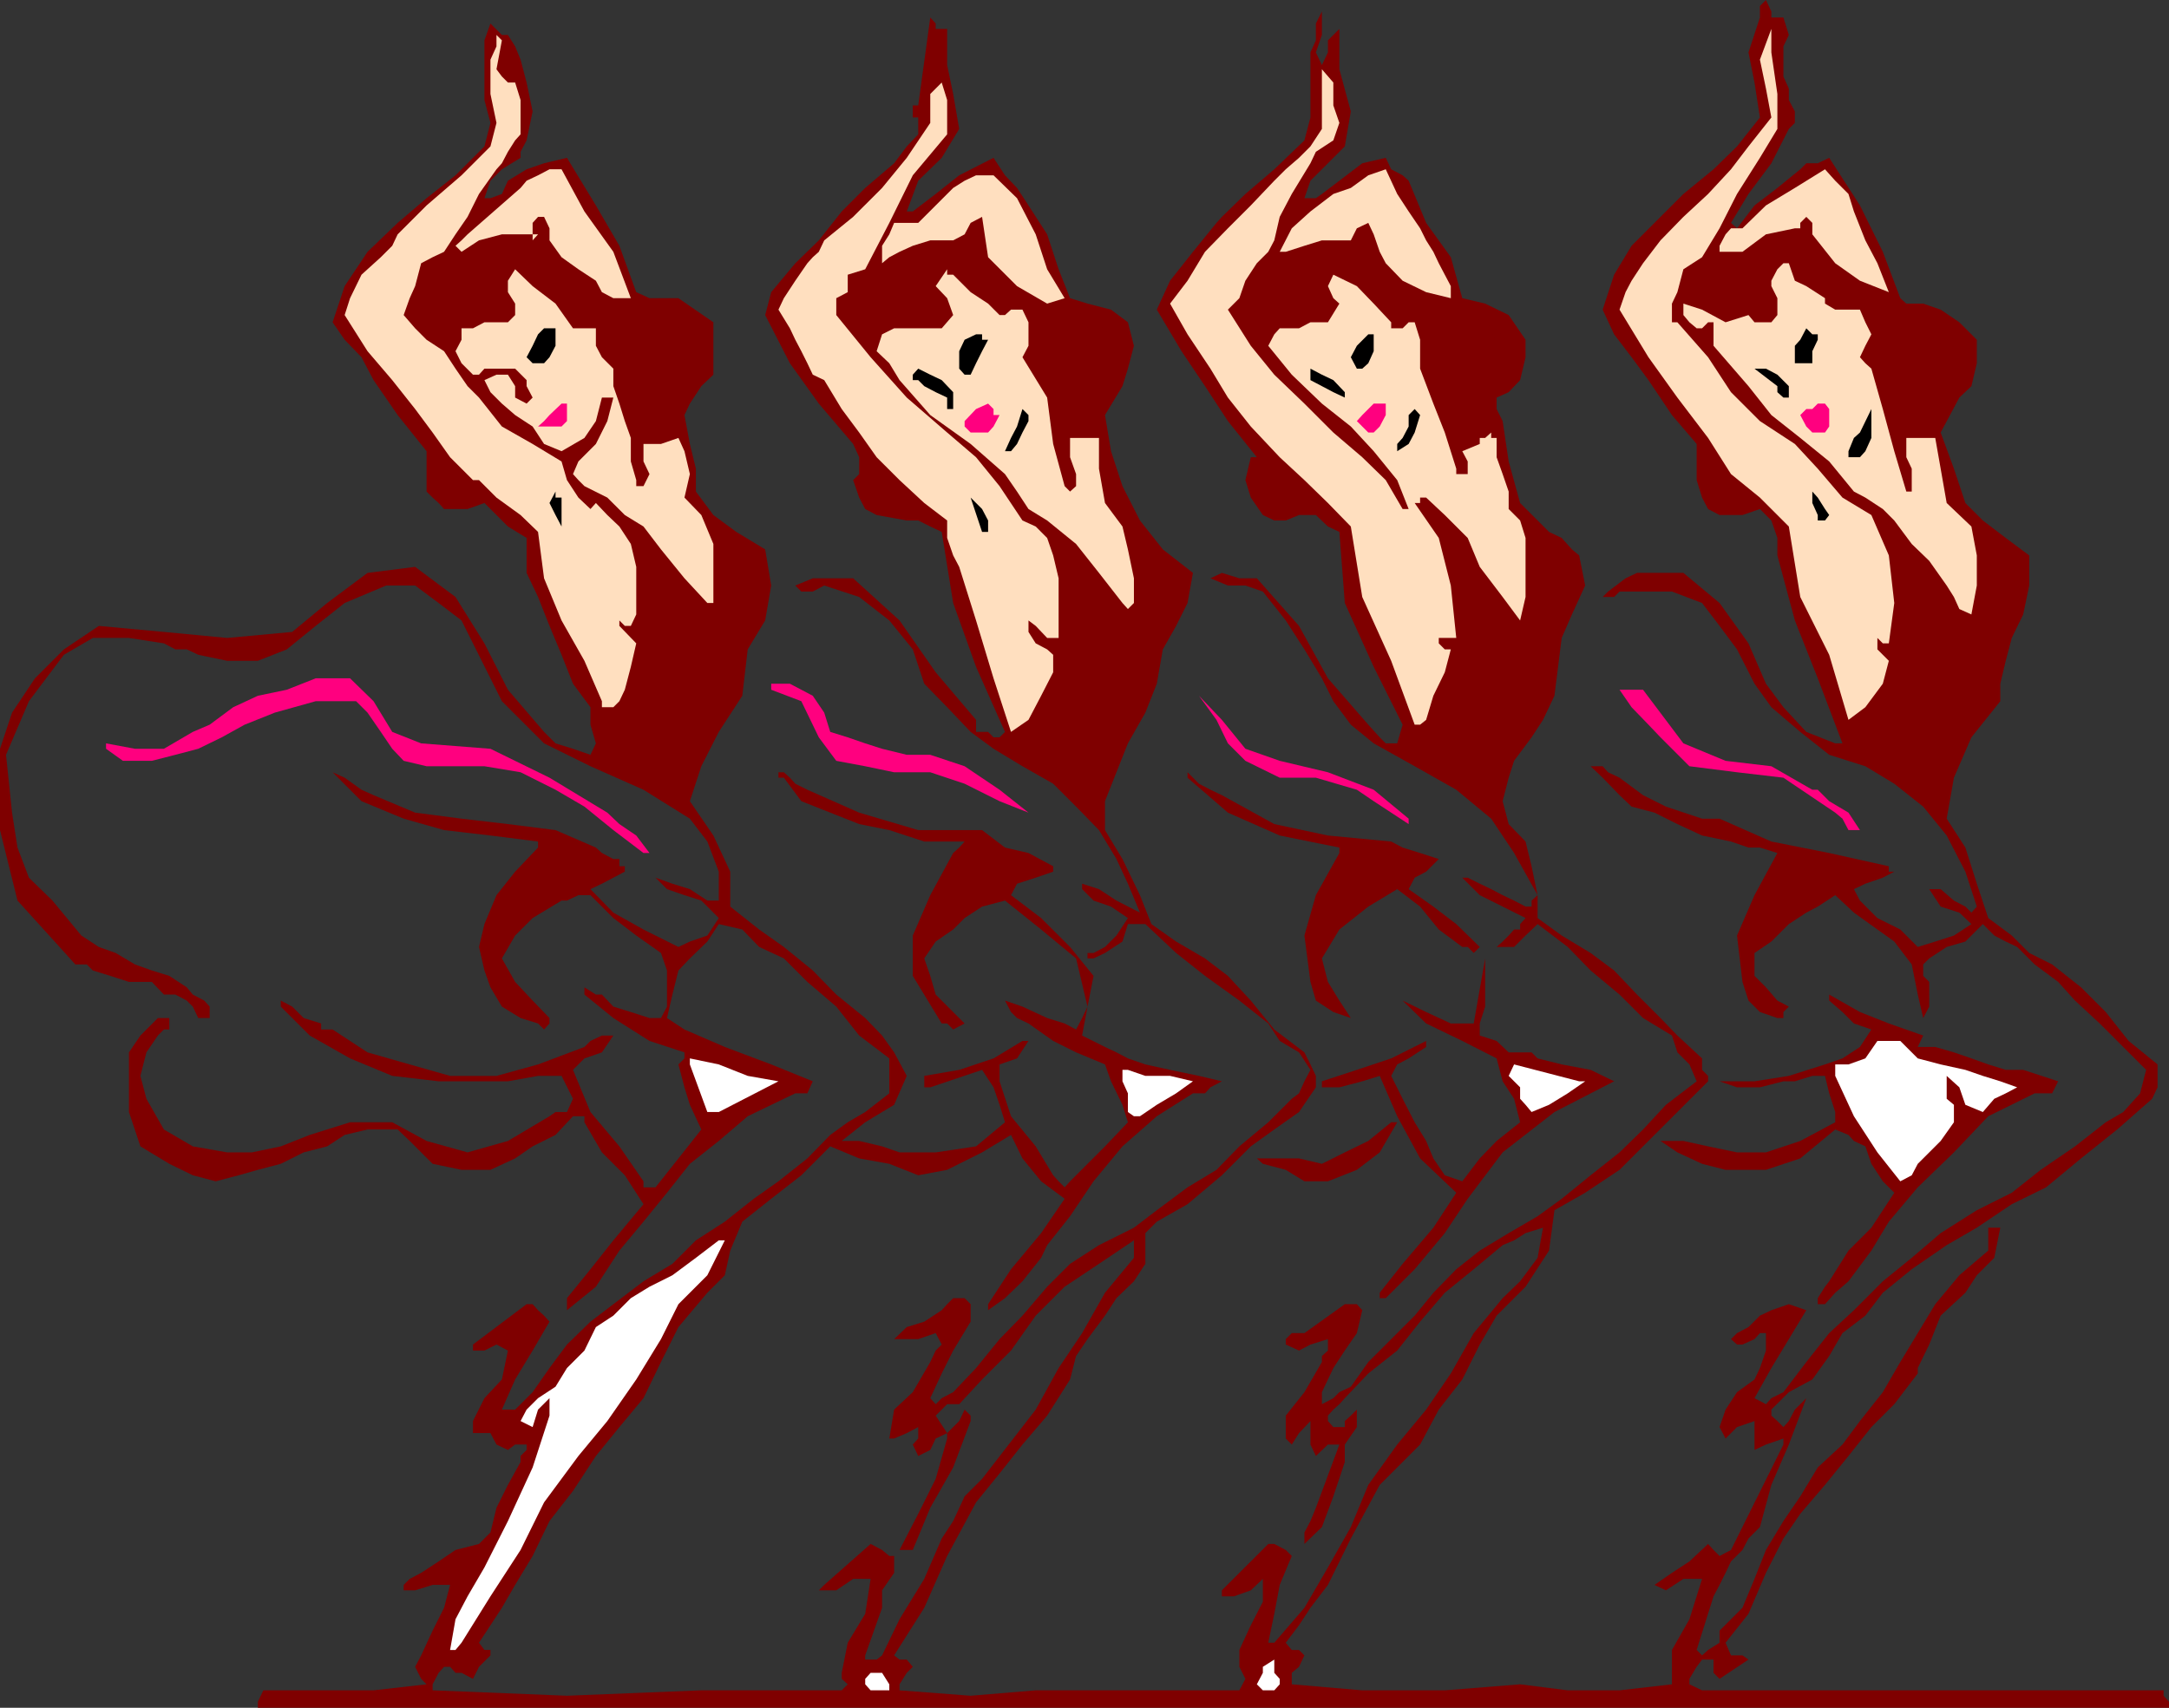 <svg xmlns="http://www.w3.org/2000/svg" width="360" height="283.5"><rect width="100%" height="100%" fill="#333333" stroke="none"/><path fill="#7f0000" d="m81.402 3.902-1 2.797v9.903l1 3.8-1 3.899-4.8 4.8-4.801 3.801L66 37l-5 4.8-3.797 5.7-2 6 2 2.902L60 59.301l2 3.8 4 5.801 4.8 6v6.7l1 1 1 .898.903 1h3.899l2.8-1 2 2 1.899 1.902 3.101 1.899v5.8l1.899 4 1.902 4.801 2 4.797 1.899 4.801L98 117.402v2.899l.902 3.101-.902 1.899-2.898-1-2.899-.899-1.902-1.902-6-7-3.899-7.7-4.8-7.698-6.7-5-7.902 1-6.7 5-5.8 4.8-10.797 1-10.5-1-10.8-1-5.801 3.899-4.801 4.8-3.801 5.7-2 6v13.5L2.902 149.5l8.7 9.602.898 1h1.902l1 1 2.899.898 3.101 1h3.801l2 2.102h1.899l1.898 1 1 1 .902 1.898h1.899v-1.898l-.899-1-1.902-1-1-1.2L28.102 162l-2.899-.898-2.8-1-3.2-1.903-2.8-1-2.903-1.898-4.797-5.801-3.902-3.8-1.899-5L2 134.901 1 125.3l3.8-8.899 5.802-7.703 4.8-2.797h6l5.801.899 1.899 1H31l1.902.898 4.801 1h5.098l4.8-1.898 4.801-3.899 4.801-3.8 6.899-2.903h4.8l3.899 2.903L76.6 103l6.7 13.402 7 7L98 127.2l8.8 3.903 7.7 4.8 2.902 3.797 1.899 5v4.801h-1.899l-2.902-1.898-2.898-.903-2.801-1 1.902 1.903 2.899 1 2.8.898 2 2 .899.902-1.899 2.899-2.902 1-1.898.898-5.801-2.898-5-2.801L98 147.602l1.902-.903 1.899-1 1.902-1v-.898h-.902v-1.2h-1l-1.899-1-1-.902-6.699-2.898-7.902-1-7.7-.899-7.699-1L62 132l-2-.898-2.797-2-2-.903L60 133l7 2.902 6.703 1.899 7.7.898 7.898 1v1l-3.801 4-3.098 3.903-2 4.8-.902 3.797.902 3.903 1 2.8 1.899 3.2L86.402 169l2.899.902 1 1 .902-1V169l-2.8-2.898L85.5 163l-2.2-3.898 2.2-3.801 2.902-2.899 4.801-2.902h.899l1.898-.898h2l3.8 3.8 3.802 2.899 4.101 2.898 1 2.903v6l-1 1.898h-1.902l-3.098-1-2.902-.898-1.899-2h-1l-1.902-1.2v1.2l4.8 3.898 6 3.8 5.802 1.9v1l-1 1 1 3.8.898 2.902 1.902 4.098-7.601 9.602h-2v-1l-4-5.801L98 184.6l-2.898-7L97 175.7l2.902-1 1.899-2.797h-1.899l-1.902.899-1 1-7.7 2.898-6.898 1.903h-7.699L68 176.699l-7-2-5.797-3.797h-1.902v-1L50.402 169l-1.902-1.898-1.898-1v1l4.8 4.8 6.7 3.797 7 2.903 7.699.898h11.5l5-.898h3.902l1.899 3.8-1 2.2h-1.899l-1 .699-6.902 4.101-6.7 1.899-6.8-1.899-5.7-3.101h-7l-6.699 2.101-4.8 1.899-4.801 1h-4.098l-5.703-1-4.797-2.801-2.902-5.098-1-3.8 1-3.903 1.902-2.797 1-1h.899V169h-1.899l-2.902 2.902-1.899 2.797v9.903l1.899 5.699 4.8 2.898L32 195.102l3.8 1 3.802-1 3.199-.903 3.8-1 3.801-1.898 3.899-1 2.902-1.899L61 187.5h5l2 1.902 1.902 1.899 1.899 1.898 4.8 1h4.801l4.098-1.898 2.902-2 3.801-1.899 2.899-3.101H97v1l2.902 5 3.801 3.8 3.098 4.801-5 6L98 210.7l-3.898 4.801v2l4.8-3.898 3.899-6 4-4.801 3.902-4.801 3.797-4.8 4.8-3.798 4.802-4.101 6-2.899L132 181.5h2l.902-2-6.902-2.8-7.7-2.9-6.698-2.898-2.899-1.902.899-3.898 1-4 1.898-2 2.902-2.801 1.899-2.899 3.902.899 2.797 2.898 4.102 1.903L134 163l4.8 4.102 3.802 4.8 5 3.797v5.801l-4 3.102-2.899 1.699-2.902 2.101-3.801 3.899-4.797 3.8-4.101 2.899-4.801 3.8-4.801 3.102-3.898 3.899-4.801 2.898-5 3.801L98 219.402l-3.898 3.797-2.899 3.903-2.8 4-2 2-.903.898h-2.2l2.2-5 2.902-4.8 2.801-4.798-.902-1-1-.902-.899-1h-1l-8.902 6.7v1h1.902l2-1 1.899 1-1 4.8-2.899 3.102-1.902 3.8v2h2.902l1 1.899 1.899.898 1.199-.898h1.902v.898l-1 1v1l-2.101 3.801-1.899 3.8-1 4.102-1.902 1.899-3.898 1-2.801 1.898-2.899 1.903-1.902 1-1 1V264h1.902l2.899-.898h2.902l-1 3.8-1.902 3.797-1.899 4.102-1 1.898 1 2 .899.903-8.801 1H43.703l-.902 1.898v1H360v-1l-.898-1v-.898H282.5l-2.098-1v-.903l1.2-2 .898-1.199h1.902v2.2l1 1 4.801-3.2-1-.7h-1.902l-.899-2.1 3.801-4.798 2.899-6.8 2.898-5.7 2.8-4.101 4.102-4.801 3.899-4.8 3.8-4.798 3.801-3.8 3.899-5.102v-.898l1.902-3.903 1.899-4.797 4.101-3.8 1.899-2.903 2.898-2.898 1-5h-2v3.8l-4.797 4.098-4 4.801-2.902 4.8-2.899 4.802-2.902 5-3.797 4.8-2.902 3.899-4.098 3.8-2.902 4.801L296 252.5l-2.898 4.8-1.899 4.802-2 4.8-1.902 1.899-1.899 1.898v2l-1.902 1.203-1 .899-.898-.899 2.8-8.902 1-1.898 1-2 .899-1.903 1.902-1.898 1-1.899 1.899-1.902 1.898-7 2.902-6.7 2.899-7.698-1.899 1.898-1 1.902-.902 1-1-1-1-.902v-1l2.902-2.898 3.899-2.102 2.8-3.898 2.2-3.801 3.8-2.899 2.899-3.8 4.8-3.903 5.802-4 5-2.898 5.8-3.899 5.7-2.8 5.8-4.801 6-4.801 5.801-5.098.899-1.902v-3.8l-4.801-3.9-3.801-4.8-4.098-4.098-4.8-3.8-3.801-1.903-2.899-2.898-3.902-2.899-1.898-5.703-1.899-6-3.101-4.797 1.199-6.8 2.902-6.7 4.797-6V113.5l.902-3.8 1-3.798 1.899-3.902 1-4.8v-5l-3.899-2.9-3.8-2.898-2.899-2.902-1.902-5.7-2.2-6 3.102-5.8 2-1.898.899-3.801v-3.899l-2.899-2.902-3.101-2.098-2.899-1h-2.8l-1-.902-2.903-7.7-3.797-7.698-5.101-7.903-1.899.903h-1.902l-1 1L295 31.199l-3.797 2.903-2.902 3.8-1-.902 2.902-4.8L294 27.101l2.902-5.7 1-1V18.5l-1-1.898v-1.903l-.902-2v-5l.902-1.898L296 2.902h-2v-1L293.102 0l-1 1v1.902L290.203 8.7l1 5 .899 5.801-3.801 4.8-3.899 3.802-5 4.097-8.601 8.602-2.899 4.8L266 51.403l1.902 4.098 2.899 3.8 2.8 3.802 3.899 5.8 4.102 4.797v6l.898 2.903 1 1.898 1.902 1h3.801l2.899-1L294 86.402l1 2.899v2.898L297.902 103l3.801 9.602 4.098 10.8h-1.2l-4.8-1.902-3.801-4.098-2.898-3.902-2.899-6.7-4.8-6.698-6-5h-7.7l-1.902.898-2.899 2.2-.902.902h1.902l.899-.903h8.699l5 1.903 2.902 3.8 2.899 3.899 2.902 5.699 2.797 3.902 4.8 4.098 4.802 3.8 6 1.9 4.8 2.902 4.801 3.8 3.899 4.797 3.101 6 1.899 5.801-.899 1-1-1-1.902-1-2.2-1.898h-1.898l1.899 2.898 3.101 1 2 1.902-2.902 1.899-3.098 1-2.902.898-2.899-2.898-3.8-1.899-2.899-2.902-1-1.898 1.899-.903 2.898-1 1.902-1h-.902v-.898l-9.898-2.2L294 139.7l-8.598-3.797H282.5l-6-2-3.797-1.902-3.902-2.898-1.899-.903-.902-1h-2l2 1.903 2.8 2.898 2 1.902 3.802 1 3.8 1.899 4.098 1.898 4.8 1 2.903 1h1.899l2.898.903-3.797 7-2.902 6.699.902 7.699 1 3.102 1.899 1.898 2.898 1h1v-1l.902-.898-1.902-1-1.898-2.2-1.899-1.902v-3.8l2.797-1.9 2.902-2.898 2.899-1.902 1.902-1 2.899-1.898 3.101 2.898 3.899 2.8 2.8 2 2.899 3.802 1 5 .902 3.898 1-1.898V163l-1-1v-1.898l1-1 2.899-1.903 3.101-.898 2.899-2.899 1.898 1.899 1.902 1 1.899.898 2.902 2.903 3.899 2.898 2.8 3.102 4.098 3.8 3.902 3.899 3.801 3.8-1 3.899-2.8 3.102-2.903 1.699-5.098 4-5.699 3.898-4.8 3.801-5.801 2.902-6 3.797-4.801 4.102-4.801 3.898-4.797 4.801-4.101 3.8-3.801 4.802-3.801 5-2 1-.898 1-1.899-1 2.797-5 2.902-4.801 2.899-4.801-2.899-1-2.902 1-1.898.902-1.899 1.899-1.902 1-1 1 1 .898h.902l2-.898.899-1h1v2.898l-1 2.903-.899 1.898-2.902 2.102-1.899 2.898-1 2.902 1 1.899 1.899-1.899 2.902-1v4.797l1.899-.898 2.898-1v1l-8.7 17.5-1.898 1-1-1-.902-1-3.098 2.898-2.902 1.903-2.898 2 1.898.898 2.902-1.898h3.098l-2.098 6.699-2.902 5.101v5.7l-8.7 1h-8.597l-7.902-1-12.5 1h-13.7l-11.699-1v-1.903l1.2-1 .898-1.898-.898-.899h-1.2l-1-1.203 2.2-2.898 1.898-2.899 2.902-3.8 3.801-7.7L229 246.5l6.703-6.7 3.098-5.8 3.902-5 2.899-5.8 2.8-4.798 4.801-4.8 3.899-6 .898-6.7 5.102-2.902 5.699-3.8 4.8-4.798 4.801-4.8 5.098-5.102v-.898l-1-1v-1.903l-4.098-3.797-2.8-2.902-3.899-3.898-3.8-4-3.903-2.903-4.797-2.898-4-2.899v-3.8l-1-4.801-1-4.102-2.8-2.898-1-3.801 1-3.898.898-2.801 2.902-3.899 1.899-2.902 1.898-4 1.203-9.598 1.7-3.902 2.199-4.8-1-5-1.2-1-1.699-1.9-2.101-1-4.801-4.8-1.899-6.898-1-6.7-1-2V66l2-.898 1.899-2 .902-3.801v-2.899l-2.8-4.101-3.903-1.899-3.797-.902-1.902-6.8-4.098-5.7-2.902-7-1-.898-1.899-1-.902-1.903-3.898.903L222.3 30l-2.899 2.2-1 .702H216.5l1-2.902 2.902-2.898 2.801-2.801 1-5.801-1.902-7V4.8l-1.899 1.9v2l-1 2.1-1-2.1 1-2.9V1.903l-1 2V6.7l-.902 2v10.8l-1 3.8-5 4.802-4.797 4.097L202.801 36l-.899 1L198 41.8l-3.797 4.802-2.203 4.8 4.102 6.899L200 64.1l3.8 5.801 4.802 6h-1l-.899 3.797.899 2.903 2 2.898 1.898.902h1.902l2.2-.902h2.8l2 1.902 1.899.899.902 11.8L228 110.7l4.8 9.602-.898 3.101H230l-1-1-1.898-2.101-6.7-7.7-4.8-8.699-7-7.902h-2.899l-2.902-.898-1.899.898 2.899 1.2h2.902l2.899 1 3.8 4.8 3.098 4.8 2.902 4.802 1.899 3.8 2.902 3.899 3.797 3.101 6.8 3.797 6.903 3.903 5.797 4.8 3.8 5.7 3.903 7-1 .898v1h-1l-1.902-1-1.899-.898-1.902-1-1.898-.903-2-1h-.899l2.899 2.903 3.8 1.898 3.801 1.902-.902 1v.899h-1l-.899 1-1 1-1 .898h2.899l1.902-1.898 2-1.899 5 3.797 3.797 3.903 4.8 4 3.903 3.898 4.797 2.902.902 2.797 2 2 1.2 2.801-5.102 3.902-3.797 4.098-3.902 3.8-4.801 3.802-4.797 3.898-4 2.902-4.8 2.797-4.801 2.903-3.899 3.097-3.8 3.903-3.102 3.8-7.7 7.7-2.898 4.097-1.902.903-1 1-1.899 1v-2l1-2.102.899-1.898 1.902-2.903 2-2.898.899-3.801-.899-1h-2l-6.703 4.8h-2.098l-1 1v.9l2.2 1 1.898-1 2.902-.9v1.9l-1 .902v1l-2.902 5-3.098 3.898v3.8l1 1 1.2-1.898 1.898-2v3.899l.902 1.898 2-1.898h1.899l-3.899 10.5-.902 2.199-1 1.902v1.899l2.902-2.801 1.899-5.098 1.902-5.703v-2.898l2-2.899V234l-1 1-1 .902v1h-1.902l-.899-1V235l.899-1 1-.898.902-1 3.899-4.102 4.8-3.8 3.801-4.798 4.098-4.8 4.8-3.903 4.801-4 1.899-.797 1.902-1.203 2.899-.898-.899 5-2.902 3.898-2.899 2.801-4.8 5.8-3.801 6.7-4.098 6-4.8 5.8-4.801 6.7-2.899 7-3.8 6.7-3.903 6.702-5 5.797h-1l1-4.797.902-4.8 2-4.801-1-1-1.902-1h-1L202.8 264v1h2l2.802-1 2-1.898v3.8l-2 3.899-1.899 4.101v2.797l1 2-1 1.903h-33.8l-10.801.898-11.801-.898v-1l1.199-1.903 1-1-1-1.199h-1.2l-.898-.7 5-7.898 3.801-8.601 4.797-8.899 3.902-4.8 3.801-4.801 4.098-4.801 3.8-6 1-3.898 1.899-2.801 2.902-3.899 1.899-2.902 2.902-2.8 1.899-2.9v-5.1l1.898-1.9 5.102-2.898 5.699-4.8 4.8-4.801 3.899-2.801 4.102-2.898 2.8-4.102v-1.898l-.902-1.903-1-2-5-3.797-3.898-4.8L203.8 162l-3.8-2.898-4.797-2.801-4.101-2.899-1.899-4.8-2.902-6-2.899-4.801V133l1.899-4.8 1.902-4.798 2.899-5.101L192 113.5l1-5.7 2.203-3.898 1.899-3.8.898-5-5-3.903-3.797-4.797-2.902-5.703-1.899-5.797-1-6 2.899-4.8.902-2.903 1-3.797-1-3.902-2.8-2.098-3.903-1-2.898-.902-1.899-4.8-1.902-5.798-3.098-4.8-1.902-2.903-2-2.097-1.899-2.903-5.699 2.903-3.902 3.097-3.801 2.903h-1L152.402 30l3.899-3.8 2.902-4.798-1-5.8-1-4.801v-6h-1.902v-.899l-.899-1-2 14.598h-.902v2h.902v2.8l-1.902 2-2.098 2.802-4.8 4.097-3.899 3.903-3.8 4.8L132 43.7l-4 4.801-1 3.8 4.102 8 4.8 6.7 5.7 6.7 1 2.202V78.7l-1 1 1 2.903 1 1.898 1.898 1 5 .902h1.902l2 1 1.899.899 1.902 11.8L162 110.7l4.8 10.801-.898.902h-1L164 121.5h-2v-2l-6.7-7.898-6-8.602-7.698-7h-6.7L132 97.2l1 1h1.902l1.899-1 5.8 1.902 5 3.898 3.899 4.8 1.902 5.7 3.801 3.902 3.899 4.098 3.8 2.8 4.801 2.9 5.098 2.902 3.8 3.8 3.801 3.899 2.899 4.8 1.902 4.098 2 4.801-3.902-2-2.899-1.898-2.8-.903v.903l1.898 1.898 2.902 1 2.801 1.902-1.902 2.899-1.899 1.898-1.902 1h-1v.903h1l1.902-.903 2.899-1.898.902-2.899h2.899l5.101 4.797L200 162l5.703 4.102 4.797 3.8 1.902 2.899 3.2 1.898 1.898 2.903-1 1.898-.898 2-1.2.902-3.902 3.899-4.797 4-3.8 3.898-4.801 2.903-5.102 3.8-3.797 2.899-5.8 2.898-4.801 3.102-3.801 3.8-4.098 4.801-3.8 3.899-3.903 4.8-3.797 4-1.902 1-1 1-.899-1 1.899-4.101 1.902-3.8 2.899-4.798V216.5l-1-1h-1.899l-1 1-.902 1-2.899 1.902-2.902.899-2.098 2h4l2.899-1 1 1.898-1 1-.899 1.903-2.902 5-3.098 2.898-.8 4.8h.8l2.098-.898 1.902-1v1.899l-.902 1 .902 1.898 2-1 .899-1.898 1.902-.899v.899l-1.902 6.699-2.899 5.8-3.101 6h2.199l2.902-7 3.801-6.698 2.899-7.7V235l-1-1-.899 1.902-2 2-1.902-2.902 1-1 .902-.898h2L163 229l4.8-4.8 4.102-5.798 4.801-4.8 5.7-3.801 5.8-3.899v2.899l-4.8 5.8-3.801 6.7-3.899 5.8-3.8 6.899L163 245.5l-2.898 2.902-1.899 4.098-1.902 2.902-2.899 6.7-4.101 6.699-2.899 6-.902.699h-1.898v-.7l2.8-7.898V264l2-2.898V258.3h-.8l-1.2-1-1.902-1-7.7 6.8-.898.899h2.899l2.8-1.898h2.899l-.898 5.8-2.899 4.797-1 5v1l1 .903-1 1h-23.3l-22.301.898-22.301-.898v-1l1-1.903.902-1h1l.899 1h1l1.898 1 1-2 1.902-1.898v-.899h-1L79.5 272.7l1.902-2.898 1.899-2.899 2.199-3.8 2.902-4.801 2.801-5.801 3.899-5 3.8-5.8 3.899-4.798 4-4.8 2.902-6 2.899-5.801 4.8-5.7 2.899-2.902.902-4.097 2-4.801L128 199l5-3.898 4.8-4.801 4.802 2 5 .898 4.8 1.903 4.801-.903 5.797-2.898 4.8-2.899 1.903 3.899 3.098 3.8 3.902 2.899-3.902 5.7-5 6-3.801 5.8v1l2.8-2 2.903-2.8 3.098-3.9 1-2.1 3.8-4.798 3.899-5.8 4.8-5.801 5.7-5 6-3.801h2l.902-1 1.899-1-3.801-.898-4.797-1-4.101-.903-2.899-1-1.902-1-1.899-.898-3.8-1.899.898-4.8 1-5.102-3.898-4.8-4.801-4.798-5-3.8 1-1.903 3.101-1 2.899-1v-.898l-4.098-2.2-3.902-.902-3.801-2.898h-10.598l-9.8-2.899-8.602-3.8-2-1-.898-1-1-.903h-.899v.903h.899L133 133l4.8 1.902 4.802 1.899 5 1 5.8 1.898h6.7l-.899 1-1 .903-3.8 7-2.903 6.699V162l4.8 7.902h.903l1 1 1.899-1-1.899-1.902-2.902-2.898-.899-3.102-1-2.898 1.899-2.801 2.902-2 1.899-1.899L163 150.5l3.8-1 6 4.8 5.802 4.802 1.898 8-.898 1.898-1 1.902-1.899-1-2.902-.902-4.098-1.898-2.902-1 1 1.898 1 1 1.902.902 4.098 2.899 3.8 1.898 4.801 2 1 2.801 1.899 3.902.902 2.899-3.8 4-2.903 2.898-2.898 2.903-.899 1-1-1-.902-1-2.899-4.801-4.101-5-1.899-5.801v-2.8l2.899-1 1.902-2.9h-1l-4.8 2.9-5.7 1.902-5.8 1v1.898h1l8.597-2.898 1.902 2.898 1 2.902.899 2.899-4.801 4-6.7 1h-6l-2.898-1-3.8-.899h-2.899l3.899-3.101 4.8-2.899 2.098-4.8-2.098-3.903-2-2.797-2.8-2.902-4.801-3.898-3.899-4-4.8-3.903-4.102-2.898-4.797-3.801v-5.8l-2.8-6-3.903-5.7 1.902-5.8 2.899-5.7 3.902-6 .899-7.7L127 103l1-5.8-1-6-4.797-2.9-3.8-2.8-2.903-3.898V77.8l-1-4.102-.898-4.797L114.5 67l1.902-2.898 2-1.903V53.5l-5.8-4H107.8l-2.2-1-2.8-7.7-3.899-6.698-4.8-7.903-3.801.903-2.899 1-3.1 1.898-1 2.2-1.899.702h-1l1-2.902 1.899-1.898 3.101-1.903v-1l1-1.898 1-4.801-1-4.8-1-3.798L85.5 7.7l-1.2-1.898h-1l-1.898-1.899"/><path fill="#ffdfbf" d="m294 8.7 1 6.902v5.8l-2.898 4.797-3.801 6-2.899 5.703L282.5 42.7l-3.098 2-1 3.801-.902 1.902V53.5h.902l5.098 5.8 3.8 5.802 4.802 4.8 5.8 3.797 3.801 4.102 4.098 4.8 4.8 2.899 2.899 6.7.902 7.902-.902 6.699h-1l-.898-.899v1.899l1.898 1.898-1 3.801-2.898 3.902-2.801 2.098-3.2-10.8-4.8-9.598-1.899-11.7-4.8-4.8-4.801-3.903-3.801-6L278.402 66l-4.8-6.7-4.801-7.898 1-2.902 1-1.898 1.902-2.903 2.899-3.797 3.8-3.902 4.098-3.8 3.8-4.098 2.903-3.801L294 19.5l-.898-4.8-1-4.798L294 4.801v3.898M83.3 6.7l-.898 4.8.899 1.2 1 1H85.5l.902 2.902V22.3l-.902 1-1.2 1.898-1 1.903-.898 1-2.902 4.097L77.602 36l-2 2.902-1.899 2.899-1.902.898-1.899 1-1 3.801-.902 2-1 2.8 1.902 2.2 1.899 1.902 2.902 1.899 1.899 2.898 2 2.903L79.5 66l3.8 4.8 5.102 2.9 4.801 2.902.899 3.097L96 82.602l2 1.898.902-1 1.899 2 2 1.902 1.902 2.899.899 3.8V102l-.899 1.902h-1l-.902-.902v.902l2.8 2.899-.898 3.898-1 3.801-.902 1.902-1 1h-1.899v-1L97 109.7l-3.797-6.7-2.902-7-1-7.7-2.899-2.8-4-2.898-2.902-2.903h-1l-3.797-3.797-2.902-4.101-2.899-3.899-3.8-4.8L61 58.3l-3.797-6 .899-2.801L60 45.602l3.203-2.903 1.899-1.898.898-1.899 4.8-4.8 5.802-5 4.8-4.801 1-3.899-1-4.8v-5.7l1-2.203V5.801l.899.898M222.3 20.402l-1 2.899-2.898 1.898-.902 1.903-3.098 5.097-2 3.801-.902 3.902-1 1.899-1.898 1.898-1.899 2.903-1 2.898-1.902 1.902 3.8 6L211.5 62.2l5 4.801 4.8 4.8 4.802 4.102L230 79.7l2.8 4.801h1l-1.898-4.8-3.902-4.8-3.797-4.101-4.8-3.801-5-4.8-3.903-4.798 1-1.902.902-1h3.2l1.898-1h2.902l1.899-3.098-1-.902-.899-2 .899-1.898 3.902 1.898L228 50.402l2.902 3.098v1h1.899l1-1h1l.902 2.902V61.2l2.2 5.801 1.898 4.8 1.902 6v.9h1.899v-2.098l-.899-1.7 2.899-1.203v-1h.898l1-.898v.898h.902v3.203l1 2.797 1 2.903V84.5l1.899 1.902.902 2.899v9.8l-.902 3.899-2.899-3.898-3.8-5-2-4.801L239.8 85.5l-3.098-2.898h-1v.898h-.902l4 5.8 2 7.9.902 8.702H238.8v.899l1 1h1l-1 3.8-1.899 3.899-1.199 4-1 .8h-.902l-3.899-10.6-4.8-10.598-1.899-11.7-3.8-3.902-3.903-3.8-4.098-3.798-4.8-5.101L203.8 66l-2.899-4.8-3.8-5.7-2.899-5.098 2.899-3.8L200 41.8l3.8-3.899 3.802-3.8L211.5 30l1.902-1.898 2.2-1.903 1.898-1.898 1.902-2.899V11.5l1.899 2.2v3.8l1 2.902M157.203 22.3l-5.703 6.802L147.602 37l-4 7.7-2.899.902V48.5l-1.902 1v2.8l5.699 7 6 6.7 6.703 5.8L162 75.903l3.902 4.797 3.801 5.703 2.2 1 1.898 1.899 1 2.898.902 3.801v9.902h-1.902l-1.899-2-1.199-.902v1.902l1.2 1.899 1.898 1 1 .898v2.903l-2 3.898-2.098 4-2.902 2-2.899-8.898L162 103l-2.797-8.898-1-1.903-1-2.898v-2.899l-3.8-2.902-4.102-3.8-3.801-3.798-2.898-4.101-2.899-3.899-2.902-4.8-1.899-.903-.902-1.898-1-2-1-1.899-.898-1.902-1.899-3.098.899-1.902L132 46.602l2-2.903.902-1 1-.898.899-1.899L141.6 36l4.801-4.8 4.098-5 3.902-5.798v-4.8l1.899-1.903.902 2.903V22.3"/><path fill="#ffdfbf" d="m307.703 35.102 1.899 4.8 2 3.797L313.5 48.5l-4.797-1.898-4.101-2.903-3.801-4.797V37l-1-1-1 1v.902h-.899l-4.8 1-3.899 2.899h-3.8v-1l1-1.899.898-1h1.902l3.899-3.8 4.8-2.903 5-3.097 1.7 1.898 2.199 2.2.902 2.902m-72 2.8 1 2 1.2 1.899.898 1.898 1 1.903 1 1.898v2l-4.098-1-3.902-1.898L230 43.699l-1-1.898-1-2.899-.898-1.902-1.899.902-1 2h-4.8l-2.903.899-3.098 1h-1l2-3.899 3.098-2.8 3.8-2.903 2.903-1 2.899-2.097 2.898-1 1.902 4.097 1.899 2.903 1.902 2.8m-66.903-5 3.102 6 1.899 5.797 2.902 4.801-2.902.902-5-2.902L164 42.7l-1-6.7-1.898 1-1 1.902-1.899 1h-3.8l-2.903.899-2.2 1-1.698.898-1.2 1v-2.898l1.2-1.899.8-1.902h4l5.801-5.8 1.899-1.2 1.898-.898h2.902l3.899 3.8m-75.598-4.8 3.797 7 4.8 6.699 2.903 7.699h-2.902l-1.899-1-1-1.898L96 44.699l-2.797-2-2-2.797v-2L90.301 36h-1l-.899 1v1.902h.899l-.899 1v-1h-5.101l-3.801 1-2.898 1.899-1-1 1-.899 1-1 8.8-7.703 1-1.199 1.899-.898 1.902-1h2"/><path fill="#ffdfbf" d="m296.902 43.7 1 2.902 1.899.898 3.101 2v.902l1.7 1h4.101l.899 2.098 1 2-1 1.902-.899 1.899.899 1 1 .898 1.898 6.703 1.902 7 2 6.7h.899V77.8l-.899-1.899V72.7h4.801l.899 5.102 1 5.699 4.101 3.902.899 4.797v5l-.899 4.801-2-.898-.902-2-1.2-1.903-2.898-4.097-2.902-2.801-2.899-3.899L312.5 84.5l-2.898-1.898-1.899-1-4.101-5-4.801-3.903L294 68.902l-3.797-4.8-5.8-6.7V53.5h-.903l-1 1h-.898l-1.2-1-1-1.2v-1.898l3.098 1 3.902 2.098 3.801-1.2 1 1.2H294l1-1.2v-2.8l-1-2v-.898l1-1.903 1-1h.902m-137.699 2.903 1.899 1.898L164 50.402l1.902 1.899h.899l1-.899h1.902l1 2.098v3.902l-1 1.899L173.801 66l1 7.7 1.902 7 .899.902 1-.903v-2l-1-2.797V72.7h4.8v5.102l1 5.699 2.899 3.902.902 3.797 1 4.801v4.102l-1 1-.902-1-3.899-5-3.8-4.801-4.801-3.899-3.098-1.902-1.902-2.898-2-2.903-5.7-5-6.699-4.797-5.101-5.8-1.7-2.801-2.101-2 .902-2.801 2-1h7.899l1.902-2.2-1-2.8-1.902-2 1.902-2.8v.902h1l1 1M95.102 54.5h3.8v2.902l1 1.899 1.899 1.898v2.903l1 2.898.902 2.902 1 2.797v3.903l.899 3.097v1h1.199l1-2-1-2.097v-2.903h2.902l2.899-1 1 2.203.898 3.797-.898 3.903 2.8 2.898 2 4.8v9.802h-1l-3.8-4.102-3.899-4.8-2.902-3.798-3.098-1.902-2.902-2.898L97 80.699l-1-1-.898-1L96 76.602l2.902-2.903 1.899-3.797 1-3.902h-1.899l-1 3.902L97 72.7l-3.797 2.203-2.902-1.203-1.899-2.898-2.902-1.899L83.3 67l-1.898-1.898-1-2 2-.903h1.899l1.199 1.903V66l1.902 1 1-1-1-1.898v-1L85.5 61.199h-5.098l-.902 1h-1l-1.898-1.898-1-2 1-1.899V54.5H78.5l1.902-1h3.899l1.199-1.2v-1.898L84.3 48.5v-1.898l1.2-1.903 2.902 2.801 3.801 2.902 2.899 4.098"/><path fill="#7f0000" d="M208.602 52.3v3.2l-1.899-1v-1l-1-2.098h1.899l1 .899m40.8 3.199v1.902l-4.8-5.101 1 1.199h.898l2.902 2m-4.8.902-1.899-.902-1.902-1-2-1v-1.2l2 1.2 1.902 1 1.899 1.902m77.5 6.7h-.899l-2-2.801-2.8-2.899-2-1.902 1-1 2.898 1.902 1.902 2.899 1.899 3.8m3.101-4.801v2h-.902l-1.2-1v-1l-1-.898-.898-1.902-1-1 1.899 1 1 .902 2.101 1.899M185.3 57.402v.899l-.898 1-2-2.899L180.5 54.5l-1.898-2.2v-.898L181.5 53.5l1.902 1 1.899 2.902M71.8 53.5l-1.898 1v-1l-1-1.2v-1.898h1.899l1 1.899V53.5m71.801 0v1h-2l-.899-1v-2.098l.899.899h1l1 1.199"/><path d="m301.703 56.402-.902 1.899v2h-2.899v-2.899l.899-1 1-1.902 1 1h.902v.902"/><path fill="#7f0000" d="m116.402 57.402-1.902-1-1.898-1.902-1.899-1-5.101-1.2h2.199l1-.898 2.8 2.098 2.899 1 1.902 2.902m64.098 0v.899l1 1-1 1-1.898-2-1-1.899-.899-2.902 1.899 1 1 1.902.898 1"/><path d="M228 56.402v1.899l-.898 2-1 .898h-.899l-1-1.898 1-1.899 1.899-1.902H228v.902M92.203 54.5v2.902l-1 1.899-.902 1h-1.899l-1-1 1-1.899.899-1.902 1-1h1.902M164 56.402l-1 1.899-1 2-.898 1.898h-1l-.899-1v-2.898l.899-1.899L162 55.5h1v.902h1"/><path fill="#7f0000" d="m114.5 61.2-.898 1v.902h-1l-1-1.903v-1.898l-.899-2.899.899 1.899 2 1 .898 1.898"/><path d="M296.902 64.102V66H296l-1-.898v-1l-3.797-2.903h1.899l1.898 1 1.902 1.903m-73.699 1V66l-1.902-.898-1.899-1-1.902-1v-1.903l1.902 1 1.899.903 1.902 2m-65 0v2.8h-1V66l-1.902-.898-1.899-1-1-1h-.902v-.903l.902-1 2 1 1.899.903 1.902 2"/><path fill="#ff007f" d="M303.602 67.902v2.899l-.7 1h-2.101l-1-1-1-1.899 1-1h1l.902-.902h1.2l.699.902"/><path d="m309.602 74.902-.899 1h-1.902v-1l.902-2.203 1-.898 1.899-3.899V72.7l-1 2.203"/><path fill="#ff007f" d="M230 67v1.902l-1 1.899-1 1h-.898l-1.899-1.899.899-1L228 67h2"/><path d="m235.703 68.902-.902 2.899-1 1.898-1.899 1.203V73.7l.899-1 1-1.898v-1.899l1-1 .902 1"/><path fill="#ff007f" d="m165.902 68.902-1 1.899-.902 1h-2.898l-1-1v-.899l1.898-2 2-.902.902.902v1h1M94.102 67v2.902l-.899.899h-3.902l1-.899.902-1 2-1.902h.899"/><path d="m170.703 69.902-1 1.899-.902 1.898-1 1.203h-1l1-2.203 1-1.898.902-2.899 1 1v1M303.602 85.5l-.7.902h-1.199V85.5l-.902-2v-1.898l.902 1 1.2 1.898.699 1M164 88.3h-1l-1.898-5.698L163 84.5l1 1.902v1.899m-70.797-5.699v4.8l-1-1.902-1-2 1-1.898v1h1"/><path fill="#ff007f" d="m279.402 123.402 7 2.899 7.598.898 6.8 3.903h.903l1.899 1.898 3.199 1.902 1.902 2.899h-1.902l-1-1.899-1.2-1-8.601-5.8-7.7-.903-7.898-1-4.8-4.797-2-2.101-2.801-2.899-2-2.902h3.902l6.7 8.902M136.8 118.3l1 3.2 2.903.902 2.899 1 2.8.899 4.098 1h3.902l5.7 1.898 5.8 3.903 4.801 3.8-4.8-1.902-5.801-2.898-5.7-1.903h-6l-4.8-1-4.801-.898-2.899-3.899-2.902-6-5-1.902v-1h3.102l3.8 2 1.899 2.8m-78.699-5.698 3.898 3.8 3.102 5.098 4.8 1.902 11.5.899 9.801 4.8 9.598 5.801 2 1.899 2.8 1.898 2.2 2.903h-1l-5-3.801L97 133.902l-4.797-2.8-5.8-2.903-6-1H70.8l-3.8-.898-1.898-2-1.899-2.801L61 118.3l-1.898-1.898h-6.7l-6.8 1.899-5 2-3.801 2.101-3.899 1.899-3.8 1-3.899 1h-4.8l-2.801-2v-.899l4.8.899h4.801L32 121.5l2.8-1.2 3.903-2.898 4.098-1.902 4.8-1 4.801-1.898h5.7m154.3 13.698 8 1.9 7.598 2.902 5.8 4.8v.899l-2.898-1.899L228 133l-2.797-1.898-6.8-2h-6l-5.7-2.801-2.902-2.899-1.899-3.902-2.902-4 3.8 4 3.903 4.8 5.7 2"/><path fill="#7f0000" d="m202.8 132 8.7 4.8 8.902 1.9 10.5 1 1.899 1 2.902.902 3.098 1-2.098 2.097-1.902 1-1 1.903 4.101 2.898 3.801 2.902 3.899 3.797-1 1-1-1h-.899l-3.902-2.898-3.098-3.801-3.8-2.898-4.801 2.898-4.801 3.8-2.899 4.802 1 3.898 1.899 3.102 1.902 2.898-2.902-1-2.899-1.898L217.5 163l-1-7.7 1.902-6.698 3.899-7v-.903l-9.899-2-8.601-3.797-6.7-5.8v-.903l1.899 1.903 1.902 1 1.899.898m42.801 37.902v2l2.8.899 2 1.898h3.801l1 1 4 1 4.797.903 3.902 1.898-9.902 5.102-8.598 6.699-5.8 7.699-3.801 5.7-5 6-4.801 4.8h-1v-.898l3.8-4.801 5.102-6 3.801-5.801-6-5.7-3.8-7-2.903-6.698-2.898.898-3.801 1h-2.899v-1l5.801-1.898 5.7-1.903 5.8-2.898v1l-2.902 1.898-1.899 1-1 1.903 1.899 3.8 2 3.899 1.902 3.101 1.2 2.899 1.898 2.8 2.902 1 2.899-3.8 2.8-2.899 3.899-3.101-1-3.899-1.899-2.902-1-3.8-5.699-2.9-6-2.898-3.902-3.8 3.902 1.898 4.098 1.902h3.8l1.899-10.8v8l-.898 2.8m73.601 2-.902 1.899h2.902l3.098.898 2.902 1 2.797 1 2.902.903h2.899l5.8 1.898-1 2h-2.898L330 185.3l-5.7 6-6 5.802-4.8 5.699-2.898 4.8-3.801 5.098-2.2 1.903-1.699 1.898h-1.199v-1l1.2-1.898.699-.903 3.199-5.097 3.8-3.801 3.801-5.801-1.902-1.898-1.898-2.903-1-2.898-1.899-.899-.902-1-2.2-.902-5.8 4.8-5.7 1.9h-6.699l-3.902-1-4.098-1.9-2.8-1.898h3.8l4.098.899 4.8 1h4.802l5.699-1.899 5.8-3.101v-1.7l-1-3.101-.699-2.898h-2.101l-2.899.898H296l-3.898 1H288.3l-2.899-1h5.801l5.7-.898 6-1.903 2.898-1 2.902-1.898 1.899-2.899-2.899-1L305.8 168l-2.2-1.898v-1l5.102 2.898 4.797 1.902 5.703 2"/><path fill="#fff" d="m326.203 177.602 2.899 1 2.898.898 2.8 1-1.898 1-1.902.902-1.898 2.2-2.899-1.2-1-2.902-2.101-1.898v3.8l1.199 1v2.899l-2.2 3.101-1.898 1.899-1.902 1.898-1 1.903-1.899 1-3.8-4.801-3.899-6-3.101-6.7V176.7h2.199l2.8-1 2-2.898h3.801l2.899 2.898 3.8 1 4.102.903m-63.101 1.897-2.899 2-3.101 1.902-2.899 1.2-1-1.2-.902-1V180.5l-1.899-1.898.899-1.903 10.8 2.801h1m-133.898 0-9.902 5.102h-1.899l-2.902-7.903v-1l4.8 1 4.802 1.903 5.101.898m68.797 0-2.797 2-3.203 1.902-2.797 1.899h-1l-1-.7V181.5l-.902-2v-1.898h.902l2.899 1h4.101l3.797.898"/><path fill="#7f0000" d="m231.902 186.3-2.902 5-3.797 2.9-4.8 1.902H216.5l-3.098-1.903-3.8-1-1-.898h7l3.8.898 3.801-1.898 3.899-1.899 3.8-3.101h1"/><path fill="#fff" d="m120.3 205.902-2.898 5.797-4.8 4.801-2.899 5.8-4.101 6.7-4.801 6.902L96 241.7l-5.7 7.703-3.898 7.899-5 7.699-4.8 7.7-1 1.202h-.899l.899-5.101 2-3.801 2.8-4.8 3.899-7.7 4.101-8.898L91.203 235v-2.898L89.301 234l-.899 2.902-2-1 1-1.902 1.899-1.898 2.902-1.903 1.899-3.097L97 224.199l1.902-3.898 2.899-1.899 2.902-2.902 3.098-1.898 3.8-1.903 3.899-2.898 3.8-2.899h1m92.102 73.7-.902 1h-1.898l-1-1 1-1.903v-1l1.898-1.199v2.2l.902 1v.902m-64.8 0v1H144.5l-.898-1v-.903l.898-1h1.902l1.2 1.903"/></svg>
